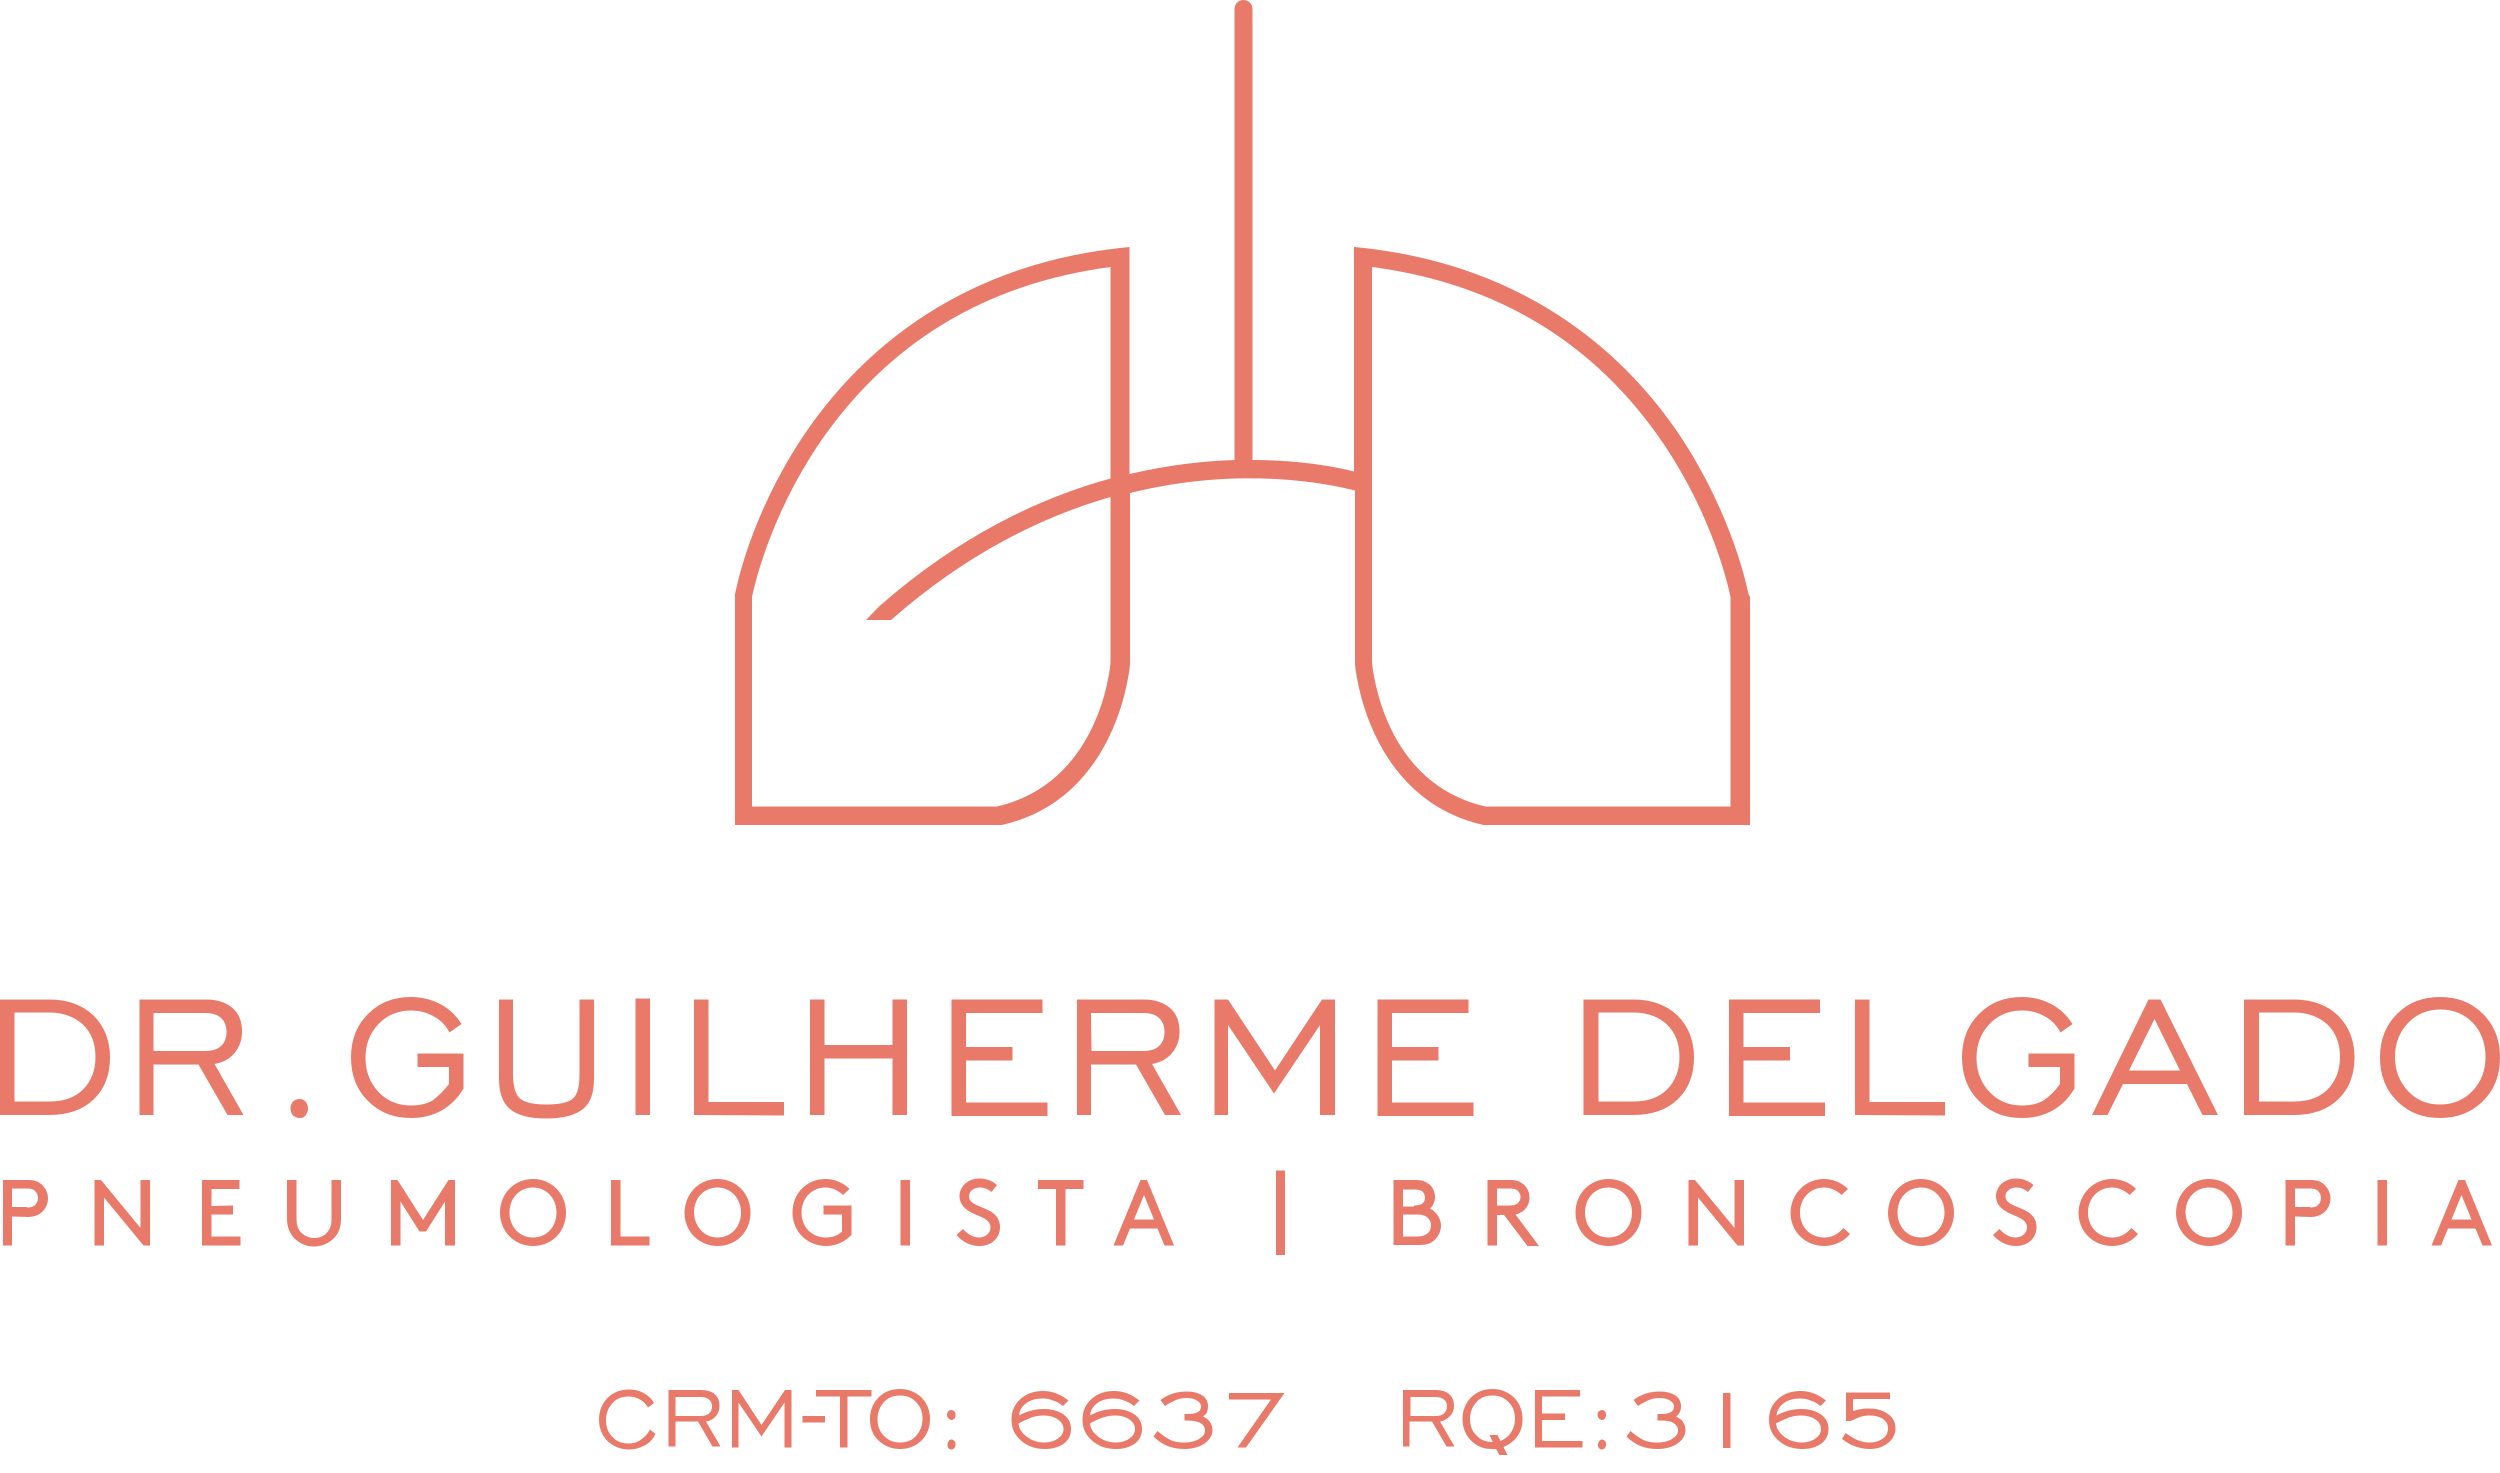 <svg xmlns="http://www.w3.org/2000/svg" xmlns:xlink="http://www.w3.org/1999/xlink" id="Camada_1" x="0px" y="0px" viewBox="0 0 500 294.6" style="enable-background:new 0 0 500 294.6;" xml:space="preserve"><style type="text/css">	.st0{fill:#E97A6A;}	.st1{enable-background:new    ;}</style><g>	<g>		<g>			<g>				<g>					<path class="st0" d="M9.9,199.9c3.6,0,6.6,1.1,8.8,3.2c2.2,2.2,3.3,5,3.3,8.4c0,3.5-1.1,6.3-3.3,8.4c-2.2,2.1-5.2,3.1-8.9,3.1      H0v-23.1L9.9,199.9L9.9,199.9z M9.9,202.5h-7v17.8h7c2.9,0,5.1-0.8,6.7-2.4c1.6-1.6,2.5-3.8,2.5-6.5s-0.8-4.8-2.5-6.5      C14.9,203.4,12.7,202.5,9.9,202.5z"></path>					<path class="st0" d="M27.9,223v-23.1h13.3c2.3,0,4,0.6,5.3,1.7c1.3,1.1,1.9,2.7,1.9,4.7c0,1.7-0.5,3.1-1.5,4.3s-2.3,1.9-4,2.2      l5.8,10.2h-3.2l-5.8-10.1h-9V223H27.9z M30.7,210.2h10.2c1.5,0,2.6-0.3,3.3-1c0.7-0.6,1.1-1.6,1.1-2.8s-0.4-2.2-1.1-2.8      c-0.7-0.7-1.8-1-3.2-1H30.7V210.2z"></path>					<path class="st0" d="M59.9,219.8c0.5,0,0.9,0.2,1.2,0.5c0.3,0.4,0.5,0.8,0.5,1.4c0,0.5-0.2,1-0.5,1.4s-0.7,0.5-1.2,0.5      s-0.9-0.2-1.3-0.5c-0.3-0.4-0.5-0.8-0.5-1.4c0-0.6,0.2-1,0.5-1.4C59,220,59.4,219.8,59.9,219.8z"></path>				</g>				<g>					<path class="st0" d="M89.8,216.8v-3.4h-6.3v-2.7h9.2v7c-1.1,1.9-2.6,3.4-4.4,4.4s-3.8,1.5-6.1,1.5c-3.5,0-6.3-1.1-8.6-3.4      c-2.3-2.3-3.4-5.2-3.4-8.7s1.1-6.4,3.4-8.7s5.1-3.4,8.6-3.4c2.1,0,4.1,0.5,5.8,1.4c1.8,0.9,3.2,2.3,4.3,4l-2.4,1.7      c-0.7-1.4-1.8-2.5-3.1-3.2c-1.4-0.8-2.9-1.2-4.6-1.2c-2.6,0-4.8,0.9-6.5,2.7s-2.6,4-2.6,6.8c0,2.7,0.9,5,2.6,6.8      s3.9,2.7,6.5,2.7c1.6,0,3.1-0.3,4.3-1C87.7,219.2,88.8,218.1,89.8,216.8z"></path>					<path class="st0" d="M102.6,199.9v15c0,2.4,0.5,4,1.4,4.8s2.7,1.2,5.3,1.2c2.6,0,4.4-0.4,5.3-1.2s1.3-2.4,1.3-4.8v-15h2.9v15.8      c0,2.9-0.7,4.9-2.2,6.1c-1.5,1.2-3.9,1.9-7.3,1.9s-5.8-0.6-7.3-1.9c-1.5-1.2-2.2-3.3-2.2-6.1v-15.8H102.6z"></path>					<path class="st0" d="M127.1,223v-23.3h2.9V223H127.1z"></path>					<path class="st0" d="M138.8,223v-23.1h2.9v20.5h15.1v2.7L138.8,223L138.8,223z"></path>					<path class="st0" d="M162,223v-23.1h2.9v9.1h13.6v-9.1h2.9V223h-2.9v-11.3h-13.6V223H162z"></path>					<path class="st0" d="M190.3,223v-23.1h18.2v2.7h-15.3v6.8h9.3v2.7h-9.3v8.4h16.3v2.7h-19.2V223z"></path>					<path class="st0" d="M215.4,223v-23.1h13.3c2.3,0,4,0.6,5.3,1.7c1.3,1.1,1.9,2.7,1.9,4.7c0,1.7-0.5,3.1-1.5,4.3s-2.3,1.9-4,2.2      l5.8,10.2H233l-5.8-10.1h-9V223H215.4z M218.3,210.2h10.2c1.5,0,2.6-0.3,3.3-1c0.7-0.6,1.1-1.6,1.1-2.8s-0.4-2.2-1.1-2.8      c-0.7-0.7-1.8-1-3.2-1h-10.4L218.3,210.2L218.3,210.2z"></path>					<path class="st0" d="M242.9,223v-23.1h2.7l9.4,14.2l9.4-14.2h2.6V223h-3v-18l-9.2,13.7l-9.2-13.7v18H242.9z"></path>					<path class="st0" d="M275.5,223v-23.1h18.2v2.7h-15.3v6.8h9.3v2.7h-9.3v8.4h16.3v2.7h-19.2V223z"></path>					<path class="st0" d="M326.7,199.9c3.6,0,6.6,1.1,8.8,3.2c2.2,2.2,3.3,5,3.3,8.4c0,3.5-1.1,6.3-3.3,8.4      c-2.2,2.1-5.2,3.1-8.9,3.1h-9.9v-23.1L326.7,199.9L326.7,199.9z M326.7,202.5h-7v17.8h7c2.9,0,5.1-0.8,6.7-2.4      c1.6-1.6,2.5-3.8,2.5-6.5s-0.8-4.8-2.5-6.5C331.8,203.4,329.5,202.5,326.7,202.5z"></path>					<path class="st0" d="M345.8,223v-23.1H364v2.7h-15.3v6.8h9.3v2.7h-9.3v8.4H365v2.7h-19.2V223z"></path>					<path class="st0" d="M371,223v-23.1h2.9v20.5H389v2.7L371,223L371,223z"></path>					<path class="st0" d="M412,216.8v-3.4h-6.3v-2.7h9.2v7c-1.1,1.9-2.6,3.4-4.4,4.4s-3.8,1.5-6.1,1.5c-3.5,0-6.3-1.1-8.6-3.4      c-2.3-2.3-3.4-5.2-3.4-8.7s1.1-6.4,3.4-8.7s5.1-3.4,8.6-3.4c2.1,0,4.1,0.5,5.8,1.4c1.8,0.9,3.2,2.3,4.3,4l-2.4,1.7      c-0.7-1.4-1.8-2.5-3.1-3.2c-1.4-0.8-2.9-1.2-4.6-1.2c-2.6,0-4.8,0.9-6.5,2.7s-2.6,4-2.6,6.8c0,2.7,0.9,5,2.6,6.8      s3.9,2.7,6.5,2.7c1.6,0,3.1-0.3,4.3-1C410,219.2,411.1,218.1,412,216.8z"></path>					<path class="st0" d="M418.4,223l11.3-23.1h2.4l11.5,23.1h-3.1l-3.1-6.2h-12.8l-3.1,6.2H418.4z M425.8,214.1H436l-5.1-10.3      L425.8,214.1z"></path>					<path class="st0" d="M458.8,199.9c3.6,0,6.6,1.1,8.8,3.2c2.2,2.2,3.3,5,3.3,8.4c0,3.5-1.1,6.3-3.3,8.4      c-2.2,2.1-5.2,3.1-8.9,3.1h-9.9v-23.1L458.8,199.9L458.8,199.9z M458.8,202.5h-7v17.8h7c2.9,0,5.1-0.8,6.7-2.4      c1.6-1.6,2.5-3.8,2.5-6.5s-0.8-4.8-2.5-6.5C463.8,203.4,461.6,202.5,458.8,202.5z"></path>					<path class="st0" d="M488,223.6c-3.5,0-6.3-1.1-8.6-3.4c-2.3-2.3-3.4-5.2-3.4-8.7s1.1-6.4,3.4-8.7s5.1-3.4,8.6-3.4      s6.3,1.1,8.6,3.4c2.3,2.3,3.4,5.2,3.4,8.7s-1.1,6.4-3.4,8.7C494.3,222.5,491.4,223.6,488,223.6z M488,220.9      c2.6,0,4.8-0.9,6.5-2.7s2.6-4,2.6-6.8c0-2.7-0.8-5-2.5-6.8s-3.9-2.7-6.5-2.7s-4.8,0.9-6.5,2.7s-2.6,4-2.6,6.8      c0,2.7,0.9,5,2.6,6.8C483.2,220,485.4,220.9,488,220.9z"></path>				</g>			</g>			<g>				<path class="st0" d="M2.4,243.3v5.8H0.6V236h5c1.3,0,2.1,0.3,2.7,0.9c0.8,0.7,1.3,1.7,1.3,2.8s-0.5,2.1-1.3,2.8     c-0.6,0.5-1.5,0.9-2.7,0.9L2.4,243.3L2.4,243.3z M5.4,241.5c0.9,0,1.4-0.2,1.7-0.6c0.3-0.3,0.5-0.8,0.5-1.3s-0.2-1-0.5-1.3     c-0.3-0.4-0.8-0.6-1.7-0.6h-3v3.7h3V241.5z"></path>				<path class="st0" d="M20.8,239.5v9.6h-1.9V236h1.3l7.9,9.6V236H30v13.1h-1.3L20.8,239.5z"></path>				<path class="st0" d="M46.6,241.1v1.8h-4.3v4.4h5.8v1.8h-7.7V236h7.5v1.8h-5.6v3.4L46.6,241.1L46.6,241.1z"></path>				<path class="st0" d="M58.8,247.6c-0.8-0.9-1.4-2.1-1.4-3.9V236h1.9v7.8c0,1.2,0.3,2,0.8,2.6c0.7,0.7,1.6,1.2,2.7,1.2     s2.1-0.4,2.7-1.2c0.5-0.6,0.8-1.3,0.8-2.6V236h1.9v7.7c0,1.8-0.5,3-1.4,3.9c-1,1.1-2.5,1.7-4.1,1.7     C61.2,249.3,59.8,248.6,58.8,247.6z"></path>				<path class="st0" d="M85.2,246.3h-1.3l-3.8-6v8.8h-1.9V236h1.3l5.1,8l5.1-8H91v13.1h-2v-8.8L85.2,246.3z"></path>				<path class="st0" d="M106.6,235.8c3.7,0,6.6,2.9,6.6,6.7s-2.8,6.7-6.6,6.7c-3.7,0-6.6-2.9-6.6-6.7S102.9,235.8,106.6,235.8z      M106.6,247.5c2.7,0,4.7-2.1,4.7-5c0-2.8-2-5-4.7-5s-4.7,2.1-4.7,5S103.9,247.5,106.6,247.5z"></path>				<path class="st0" d="M124.1,247.3h5.8v1.8h-7.7V236h1.9V247.3z"></path>				<path class="st0" d="M143.5,235.8c3.7,0,6.6,2.9,6.6,6.7s-2.8,6.7-6.6,6.7c-3.7,0-6.6-2.9-6.6-6.7     C137,238.7,139.8,235.8,143.5,235.8z M143.5,247.5c2.7,0,4.7-2.1,4.7-5c0-2.8-2-5-4.7-5s-4.7,2.1-4.7,5     C138.9,245.4,140.9,247.5,143.5,247.5z"></path>				<path class="st0" d="M170.4,246.8c-1.1,1.4-3.1,2.4-5.1,2.4c-3.9,0-6.8-2.9-6.8-6.7s2.8-6.7,6.6-6.7c1.9,0,3.6,0.8,4.8,2     l-1.3,1.2c-0.8-0.8-2.1-1.5-3.5-1.5c-2.7,0-4.8,2.1-4.8,5c0,3,2.1,5,4.9,5c1.4,0,2.5-0.5,3.2-1.2v-3.4h-3.7v-1.8h5.6v5.7H170.4z     "></path>				<path class="st0" d="M180.1,236h1.9v13.1h-1.9V236z"></path>				<path class="st0" d="M192.6,245.8c0.8,0.9,1.9,1.7,3.2,1.7c1.2,0,2.3-0.8,2.3-2c0-2-2.8-2.2-4.5-3.4c-0.9-0.6-1.7-1.5-1.7-2.9     c0-1.9,1.7-3.5,4-3.5c1.7,0,2.8,0.7,3.5,1.3l-1.1,1.4c-0.7-0.6-1.5-0.9-2.3-0.9c-1.1,0-2.2,0.6-2.2,1.8c0,1.7,2.8,2,4.5,3.1     c0.9,0.6,1.7,1.5,1.7,3c0,2.3-1.8,3.8-4.1,3.8c-1.8,0-3.4-0.8-4.6-2.2L192.6,245.8z"></path>				<path class="st0" d="M207.7,236h9v1.8h-3.6v11.3h-1.9v-11.3h-3.6V236H207.7z"></path>				<path class="st0" d="M231.5,245.7H226l-1.4,3.4h-1.9l5.4-13.1h1.3l5.4,13.1h-1.9L231.5,245.7z M226.8,243.9h4l-2-4.9     L226.8,243.9z"></path>				<path class="st0" d="M255.2,234.1h1.8V251h-1.8V234.1z"></path>				<path class="st0" d="M278.7,249.1V236h4.5c1.3,0,2.1,0.4,2.7,0.9c0.7,0.6,1.1,1.5,1.1,2.5c0,0.9-0.4,1.8-1,2.3     c1.2,0.6,2.2,2,2.2,3.4c0,1.2-0.6,2.3-1.4,3c-0.7,0.6-1.5,0.9-2.9,0.9h-5.2V249.1z M282.8,241.1c1,0,1.5-0.2,1.8-0.5     s0.4-0.7,0.4-1.1s-0.2-0.8-0.4-1.1c-0.3-0.3-0.7-0.5-1.8-0.5h-2.2v3.4h2.2V241.1z M283.4,247.3c1.2,0,1.7-0.3,2.2-0.7     c0.4-0.4,0.6-0.9,0.6-1.5s-0.2-1.1-0.6-1.5s-1-0.7-2.2-0.7h-2.8v4.4H283.4z"></path>				<path class="st0" d="M299.4,242.9v6.2h-1.9V236h4.6c1.2,0,1.9,0.3,2.5,0.8c0.8,0.6,1.3,1.6,1.3,2.7s-0.5,2.1-1.3,2.7     c-0.4,0.3-0.9,0.6-1.5,0.7l4.7,6.3h-2.3l-4.7-6.2h-1.4V242.9z M302,241.1c0.8,0,1.3-0.2,1.6-0.5c0.3-0.3,0.5-0.7,0.5-1.2     s-0.2-0.9-0.5-1.2s-0.7-0.5-1.6-0.5h-2.6v3.4H302z"></path>				<path class="st0" d="M321.7,235.8c3.7,0,6.6,2.9,6.6,6.7s-2.8,6.7-6.6,6.7c-3.7,0-6.6-2.9-6.6-6.7S318,235.8,321.7,235.8z      M321.7,247.5c2.7,0,4.7-2.1,4.7-5c0-2.8-2-5-4.7-5s-4.7,2.1-4.7,5S319,247.5,321.7,247.5z"></path>				<path class="st0" d="M339.6,239.5v9.6h-1.9V236h1.3l7.9,9.6V236h1.9v13.1h-1.3L339.6,239.5z"></path>				<path class="st0" d="M364.8,235.8c1.9,0,3.6,0.8,4.8,2l-1.3,1.2c-0.8-0.8-2.1-1.5-3.5-1.5c-2.7,0-4.8,2.1-4.8,5c0,3,2.1,5,4.9,5     c1.8,0,3-1,3.8-1.9l1.3,1.2c-1.1,1.4-3.1,2.4-5.1,2.4c-3.9,0-6.8-2.9-6.8-6.7C358.2,238.8,361,235.8,364.8,235.8z"></path>				<path class="st0" d="M384.2,235.8c3.7,0,6.6,2.9,6.6,6.7s-2.8,6.7-6.6,6.7c-3.7,0-6.6-2.9-6.6-6.7     C377.7,238.7,380.5,235.8,384.2,235.8z M384.2,247.5c2.7,0,4.7-2.1,4.7-5c0-2.8-2-5-4.7-5s-4.7,2.1-4.7,5     S381.5,247.5,384.2,247.5z"></path>				<path class="st0" d="M399.9,245.8c0.8,0.9,1.9,1.7,3.2,1.7c1.2,0,2.3-0.8,2.3-2c0-2-2.8-2.2-4.5-3.4c-0.9-0.6-1.7-1.5-1.7-2.9     c0-1.9,1.7-3.5,4-3.5c1.7,0,2.8,0.7,3.5,1.3l-1.1,1.4c-0.7-0.6-1.5-0.9-2.3-0.9c-1.1,0-2.2,0.6-2.2,1.8c0,1.7,2.8,2,4.5,3.1     c0.9,0.6,1.7,1.5,1.7,3c0,2.3-1.8,3.8-4.1,3.8c-1.8,0-3.4-0.8-4.6-2.2L399.9,245.8z"></path>				<path class="st0" d="M422.4,235.8c1.9,0,3.7,0.8,4.8,2l-1.3,1.2c-0.8-0.8-2.1-1.5-3.5-1.5c-2.7,0-4.8,2.1-4.8,5c0,3,2.1,5,4.9,5     c1.8,0,3-1,3.8-1.9l1.3,1.2c-1.1,1.4-3.1,2.4-5.1,2.4c-3.9,0-6.8-2.9-6.8-6.7C415.8,238.8,418.7,235.8,422.4,235.8z"></path>				<path class="st0" d="M441.8,235.8c3.7,0,6.6,2.9,6.6,6.7s-2.8,6.7-6.6,6.7c-3.7,0-6.6-2.9-6.6-6.7     C435.3,238.7,438.1,235.8,441.8,235.8z M441.8,247.5c2.7,0,4.7-2.1,4.7-5c0-2.8-2-5-4.7-5s-4.7,2.1-4.7,5     C437.2,245.4,439.2,247.5,441.8,247.5z"></path>				<path class="st0" d="M459,243.3v5.8h-1.9V236h5c1.3,0,2.1,0.3,2.7,0.9c0.8,0.7,1.3,1.7,1.3,2.8s-0.5,2.1-1.3,2.8     c-0.6,0.5-1.5,0.9-2.7,0.9L459,243.3L459,243.3z M462,241.5c0.9,0,1.4-0.2,1.7-0.6c0.3-0.3,0.5-0.8,0.5-1.3s-0.2-1-0.5-1.3     c-0.3-0.4-0.8-0.6-1.7-0.6h-3v3.7h3V241.5z"></path>				<path class="st0" d="M475.5,236h1.9v13.1h-1.9V236z"></path>				<path class="st0" d="M495.1,245.7h-5.5l-1.4,3.4h-1.9l5.4-13.1h1.3l5.4,13.1h-1.9L495.1,245.7z M490.3,243.9h4l-2-4.9     L490.3,243.9z"></path>			</g>		</g>		<path class="st0" d="M349.7,118.9c-0.1-0.6-3-15.7-13.8-31.9c-10.1-15-29.2-33.6-63.1-37.4l-2-0.2v44.9   c-3.5-0.9-10.7-2.3-20.3-2.3V1.8c0-1-0.8-1.8-1.8-1.8s-1.8,0.8-1.8,1.8V92c-6.2,0.2-13.3,1-21,2.8V49.4l-2,0.2   C190,53.4,170.9,72,160.8,87c-10.9,16.2-13.7,31.3-13.8,31.9V165h53.1h0.2c23.5-5.2,25.7-31.9,25.7-32.2V98.6   c22.6-5.6,40.2-1.7,45-0.5v34.6v0.1c0,0.3,2.2,26.9,25.7,32.2H350v-45.7L349.7,118.9z M222.1,132.5c-0.1,1.6-2.4,24.1-22.7,28.8   h-49v-41.9c0.3-1.6,3.4-15.8,13.3-30.5c13.7-20.2,33.3-32.2,58.4-35.5v42.3c-14.3,3.9-30.4,11.6-46.3,25.6l-2.6,2.7h5   c15.1-13.3,30.3-20.7,43.9-24.6V132.5z M346.1,161.3h-49c-20.3-4.6-22.5-27.1-22.7-28.8V53.4c25.1,3.3,44.7,15.2,58.4,35.5   c9.9,14.7,13,28.9,13.3,30.5L346.1,161.3L346.1,161.3z"></path>	</g>	<g>		<g class="st1">			<path class="st0" d="M130,285.9l1.1,0.9c-0.5,1-1.2,1.8-2.2,2.3c-0.9,0.5-2,0.8-3.1,0.8c-1.7,0-3.1-0.6-4.3-1.7    c-1.1-1.1-1.7-2.6-1.7-4.3c0-1.7,0.6-3.2,1.7-4.3c1.1-1.1,2.5-1.7,4.3-1.7c1.1,0,2,0.2,2.9,0.7c0.9,0.5,1.6,1.1,2.1,2l-1.2,0.9    c-0.4-0.7-0.9-1.2-1.6-1.6c-0.7-0.4-1.4-0.6-2.3-0.6c-1.3,0-2.4,0.4-3.2,1.3c-0.8,0.9-1.3,2-1.3,3.4s0.4,2.5,1.3,3.4    c0.8,0.9,1.9,1.3,3.2,1.3c0.9,0,1.7-0.2,2.4-0.7C129,287.4,129.6,286.7,130,285.9z"></path>			<path class="st0" d="M133.7,289.5V278h6.6c1.1,0,2,0.3,2.6,0.8s1,1.3,1,2.3c0,0.8-0.2,1.5-0.7,2.1c-0.5,0.6-1.2,1-2,1.1l2.9,5    h-1.6l-2.9-5h-4.5v5H133.7z M135.1,283.2h5.1c0.7,0,1.3-0.2,1.6-0.5c0.4-0.3,0.6-0.8,0.6-1.4c0-0.6-0.2-1.1-0.6-1.4    c-0.4-0.3-0.9-0.5-1.6-0.5h-5.1V283.2z"></path>			<path class="st0" d="M146.4,289.5V278h1.3l4.6,7l4.7-7h1.3v11.5h-1.4v-9l-4.6,6.8l-4.6-6.8v9H146.4z"></path>			<path class="st0" d="M160.5,283.2h4.5v1.3h-4.5V283.2z"></path>			<path class="st0" d="M168,289.5v-10.2h-4.8V278h11.1v1.3h-4.8v10.2H168z"></path>			<path class="st0" d="M180,289.8c-1.7,0-3.1-0.6-4.3-1.7s-1.7-2.6-1.7-4.3c0-1.7,0.6-3.2,1.7-4.3c1.1-1.1,2.5-1.7,4.3-1.7    c1.7,0,3.1,0.6,4.3,1.7c1.1,1.1,1.7,2.6,1.7,4.3s-0.6,3.2-1.7,4.3S181.7,289.8,180,289.8z M180,288.5c1.3,0,2.4-0.4,3.2-1.3    c0.8-0.9,1.3-2,1.3-3.4c0-1.4-0.4-2.5-1.3-3.4c-0.8-0.9-1.9-1.3-3.2-1.3c-1.3,0-2.4,0.4-3.2,1.3s-1.3,2-1.3,3.4s0.4,2.5,1.3,3.4    S178.7,288.5,180,288.5z"></path>			<path class="st0" d="M190.3,282c0.2,0,0.4,0.1,0.6,0.3s0.2,0.4,0.2,0.7s-0.1,0.5-0.2,0.7c-0.2,0.2-0.4,0.3-0.6,0.3    s-0.4-0.1-0.6-0.3c-0.2-0.2-0.3-0.4-0.3-0.7c0-0.3,0.1-0.5,0.2-0.7C189.8,282.1,190,282,190.3,282z M190.3,287.9    c0.2,0,0.4,0.1,0.6,0.3c0.2,0.2,0.2,0.4,0.2,0.7c0,0.3-0.1,0.5-0.2,0.7c-0.2,0.2-0.4,0.3-0.6,0.3c-0.2,0-0.5-0.1-0.6-0.3    c-0.2-0.2-0.2-0.4-0.2-0.7c0-0.3,0.1-0.5,0.3-0.7C189.8,288,190,287.9,190.3,287.9z"></path>			<path class="st0" d="M212.6,281.2c-0.6-0.5-1.3-0.9-2-1.1c-0.7-0.3-1.4-0.4-2.1-0.4c-1.3,0-2.4,0.3-3.2,0.9    c-0.9,0.6-1.4,1.5-1.5,2.5c0.9-0.5,1.7-0.8,2.5-1c0.8-0.2,1.6-0.3,2.5-0.3c1.6,0,2.9,0.4,3.9,1.1c1,0.7,1.5,1.7,1.5,2.9    c0,1.2-0.5,2.2-1.4,2.9c-1,0.7-2.2,1.1-3.8,1.1c-2,0-3.6-0.6-4.8-1.7c-1.3-1.1-1.9-2.5-1.9-4.2c0-1.7,0.6-3,1.8-4.1    s2.7-1.6,4.6-1.6c1,0,1.8,0.2,2.6,0.5c0.8,0.3,1.6,0.8,2.4,1.4L212.6,281.2z M203.7,284.7c0.1,1.1,0.7,1.9,1.7,2.7    c1,0.7,2.1,1.1,3.5,1.1c1.1,0,2-0.3,2.7-0.8s1.1-1.1,1.1-1.9c0-0.8-0.4-1.4-1.1-1.9s-1.7-0.8-2.8-0.8c-0.8,0-1.7,0.1-2.5,0.4    C205.5,283.8,204.6,284.2,203.7,284.7z"></path>			<path class="st0" d="M226.8,281.2c-0.6-0.5-1.3-0.9-2-1.1c-0.7-0.3-1.4-0.4-2.1-0.4c-1.3,0-2.4,0.3-3.2,0.9    c-0.9,0.6-1.4,1.5-1.5,2.5c0.9-0.5,1.7-0.8,2.5-1c0.8-0.2,1.6-0.3,2.5-0.3c1.6,0,2.9,0.4,3.9,1.1c1,0.7,1.5,1.7,1.5,2.9    c0,1.2-0.5,2.2-1.4,2.9c-1,0.7-2.2,1.1-3.8,1.1c-2,0-3.6-0.6-4.8-1.7c-1.3-1.1-1.9-2.5-1.9-4.2c0-1.7,0.6-3,1.8-4.1    s2.7-1.6,4.6-1.6c1,0,1.8,0.2,2.6,0.5c0.8,0.3,1.6,0.8,2.4,1.4L226.8,281.2z M218,284.7c0.1,1.1,0.7,1.9,1.7,2.7    c1,0.7,2.1,1.1,3.5,1.1c1.1,0,2-0.3,2.7-0.8s1.1-1.1,1.1-1.9c0-0.8-0.4-1.4-1.1-1.9s-1.7-0.8-2.8-0.8c-0.8,0-1.7,0.1-2.5,0.4    C219.7,283.8,218.8,284.2,218,284.7z"></path>			<path class="st0" d="M231.5,286.2c0.9,0.8,1.8,1.4,2.6,1.8c0.8,0.4,1.7,0.5,2.7,0.5c1.2,0,2.2-0.2,3-0.7c0.8-0.5,1.2-1,1.2-1.7    c0-0.7-0.3-1.1-0.9-1.5c-0.6-0.3-1.5-0.5-2.7-0.5h-0.5v-1.3c0.1,0,0.2,0,0.3,0c0.1,0,0.2,0,0.4,0c0.9,0,1.5-0.1,2-0.4    c0.4-0.2,0.6-0.6,0.6-1.1c0-0.5-0.3-0.9-0.8-1.2c-0.5-0.3-1.2-0.5-2-0.5c-0.8,0-1.5,0.1-2.2,0.4c-0.7,0.3-1.5,0.7-2.2,1.2    l-0.9-1.2c0.8-0.6,1.6-1,2.5-1.3c0.9-0.3,1.9-0.4,2.8-0.4c1.3,0,2.3,0.3,3.1,0.8c0.8,0.6,1.1,1.3,1.1,2.2c0,0.4-0.1,0.8-0.2,1.1    s-0.4,0.6-0.8,0.9c0.6,0.3,1.1,0.6,1.4,1.1c0.3,0.4,0.5,1,0.5,1.6c0,1-0.5,1.9-1.6,2.7c-1,0.7-2.4,1.1-4,1.1    c-1.3,0-2.4-0.2-3.4-0.6c-1-0.4-2-1.1-2.8-1.9L231.5,286.2z"></path>			<path class="st0" d="M247.5,289.5l6.7-9.6h-8.4v-1.3h11.1l-7.7,10.9H247.5z"></path>		</g>		<g class="st1">			<path class="st0" d="M280.6,289.5V278h6.6c1.1,0,2,0.3,2.6,0.8s1,1.3,1,2.3c0,0.8-0.2,1.5-0.8,2.1s-1.2,1-2,1.1l2.9,5h-1.6    l-2.9-5h-4.5v5H280.6z M282.1,283.2h5.1c0.7,0,1.3-0.2,1.6-0.5s0.6-0.8,0.6-1.4c0-0.6-0.2-1.1-0.6-1.4c-0.4-0.3-0.9-0.5-1.6-0.5    h-5.1V283.2z"></path>			<path class="st0" d="M299.2,289.8c-0.1,0-0.2,0-0.4,0c-0.1,0-0.3,0-0.5,0c-1.7,0-3-0.6-4.1-1.7s-1.7-2.6-1.7-4.3    c0-1.7,0.6-3.2,1.7-4.3s2.5-1.7,4.3-1.7c1.7,0,3.1,0.6,4.3,1.7c1.1,1.1,1.7,2.6,1.7,4.3c0,1.3-0.3,2.5-1,3.4    c-0.7,1-1.6,1.7-2.8,2.2l0.8,1.6h-1.6L299.2,289.8z M298.6,288.5l-0.7-1.5h1.6l0.6,1.2c0.9-0.4,1.6-0.9,2.1-1.7    c0.5-0.8,0.8-1.7,0.8-2.7c0-1.4-0.4-2.5-1.3-3.4s-1.9-1.3-3.2-1.3s-2.4,0.4-3.2,1.3c-0.8,0.9-1.3,2-1.3,3.4    c0,1.3,0.4,2.5,1.3,3.3c0.8,0.9,1.9,1.3,3.2,1.3H298.6z"></path>			<path class="st0" d="M307,289.5V278h9v1.3h-7.6v3.4h4.6v1.3h-4.6v4.2h8.1v1.3H307z"></path>			<path class="st0" d="M320.4,282c0.2,0,0.4,0.1,0.6,0.3s0.2,0.4,0.2,0.7s-0.1,0.5-0.2,0.7c-0.2,0.2-0.4,0.3-0.6,0.3    s-0.4-0.1-0.6-0.3c-0.2-0.2-0.3-0.4-0.3-0.7c0-0.3,0.1-0.5,0.2-0.7C320,282.1,320.2,282,320.4,282z M320.4,287.9    c0.2,0,0.4,0.1,0.6,0.3c0.2,0.2,0.2,0.4,0.2,0.7c0,0.3-0.1,0.5-0.2,0.7c-0.2,0.2-0.4,0.3-0.6,0.3c-0.2,0-0.5-0.1-0.6-0.3    c-0.2-0.2-0.2-0.4-0.2-0.7c0-0.3,0.1-0.5,0.3-0.7C320,288,320.2,287.9,320.4,287.9z"></path>			<path class="st0" d="M326.1,286.2c0.9,0.8,1.8,1.4,2.6,1.8c0.8,0.4,1.7,0.5,2.7,0.5c1.2,0,2.2-0.2,3-0.7c0.8-0.5,1.2-1,1.2-1.7    c0-0.7-0.3-1.1-0.9-1.5s-1.5-0.5-2.7-0.5h-0.5v-1.3c0.1,0,0.2,0,0.3,0c0.1,0,0.2,0,0.4,0c0.9,0,1.5-0.1,2-0.4    c0.4-0.2,0.6-0.6,0.6-1.1c0-0.5-0.3-0.9-0.8-1.2c-0.5-0.3-1.2-0.5-2-0.5c-0.8,0-1.5,0.1-2.2,0.4s-1.5,0.7-2.2,1.2l-0.9-1.2    c0.8-0.6,1.6-1,2.5-1.3c0.9-0.3,1.9-0.4,2.8-0.4c1.3,0,2.3,0.3,3.1,0.8c0.8,0.6,1.1,1.3,1.1,2.2c0,0.4-0.1,0.8-0.2,1.1    c-0.2,0.3-0.4,0.6-0.8,0.9c0.6,0.3,1.1,0.6,1.4,1.1c0.3,0.4,0.5,1,0.5,1.6c0,1-0.5,1.9-1.6,2.7c-1,0.7-2.4,1.1-4,1.1    c-1.3,0-2.4-0.2-3.4-0.6s-2-1.1-2.8-1.9L326.1,286.2z"></path>			<path class="st0" d="M344.6,289.6v-11h1.5v11H344.6z"></path>			<path class="st0" d="M364.1,281.2c-0.6-0.5-1.3-0.9-2-1.1c-0.7-0.3-1.4-0.4-2.1-0.4c-1.3,0-2.4,0.3-3.2,0.9    c-0.9,0.6-1.4,1.5-1.5,2.5c0.9-0.5,1.7-0.8,2.5-1c0.8-0.2,1.6-0.3,2.5-0.3c1.6,0,2.9,0.4,3.9,1.1c1,0.7,1.5,1.7,1.5,2.9    c0,1.2-0.5,2.2-1.4,2.9c-1,0.7-2.2,1.1-3.8,1.1c-2,0-3.6-0.6-4.8-1.7c-1.3-1.1-1.9-2.5-1.9-4.2c0-1.7,0.6-3,1.8-4.1    s2.7-1.6,4.6-1.6c1,0,1.8,0.2,2.6,0.5c0.8,0.3,1.6,0.8,2.4,1.4L364.1,281.2z M355.2,284.7c0.1,1.1,0.7,1.9,1.7,2.7    c1,0.7,2.1,1.1,3.5,1.1c1.1,0,2-0.3,2.7-0.8s1.1-1.1,1.1-1.9c0-0.8-0.4-1.4-1.1-1.9s-1.7-0.8-2.8-0.8c-0.8,0-1.7,0.1-2.5,0.4    C357,283.8,356.1,284.2,355.2,284.7z"></path>			<path class="st0" d="M368.4,287.8l0.7-1.2c1,0.7,1.8,1.2,2.6,1.5c0.8,0.3,1.5,0.4,2.3,0.4c1,0,1.9-0.3,2.6-0.8s1-1.2,1-2.1    c0-0.7-0.3-1.3-1-1.8c-0.7-0.5-1.6-0.7-2.7-0.7c-0.7,0-1.3,0.1-1.9,0.3s-1.2,0.5-1.9,0.8h-0.9v-5.7h8.8v1.3h-7.4v2.4    c0.6-0.2,1.2-0.3,1.7-0.4c0.5-0.1,1-0.1,1.5-0.1c1.6,0,2.8,0.4,3.8,1.1c1,0.7,1.5,1.7,1.5,2.9c0,1.1-0.5,2.1-1.5,2.9    c-1,0.8-2.2,1.2-3.7,1.2c-1,0-1.9-0.2-2.8-0.5C370.2,289,369.3,288.5,368.4,287.8z"></path>		</g>	</g></g></svg>